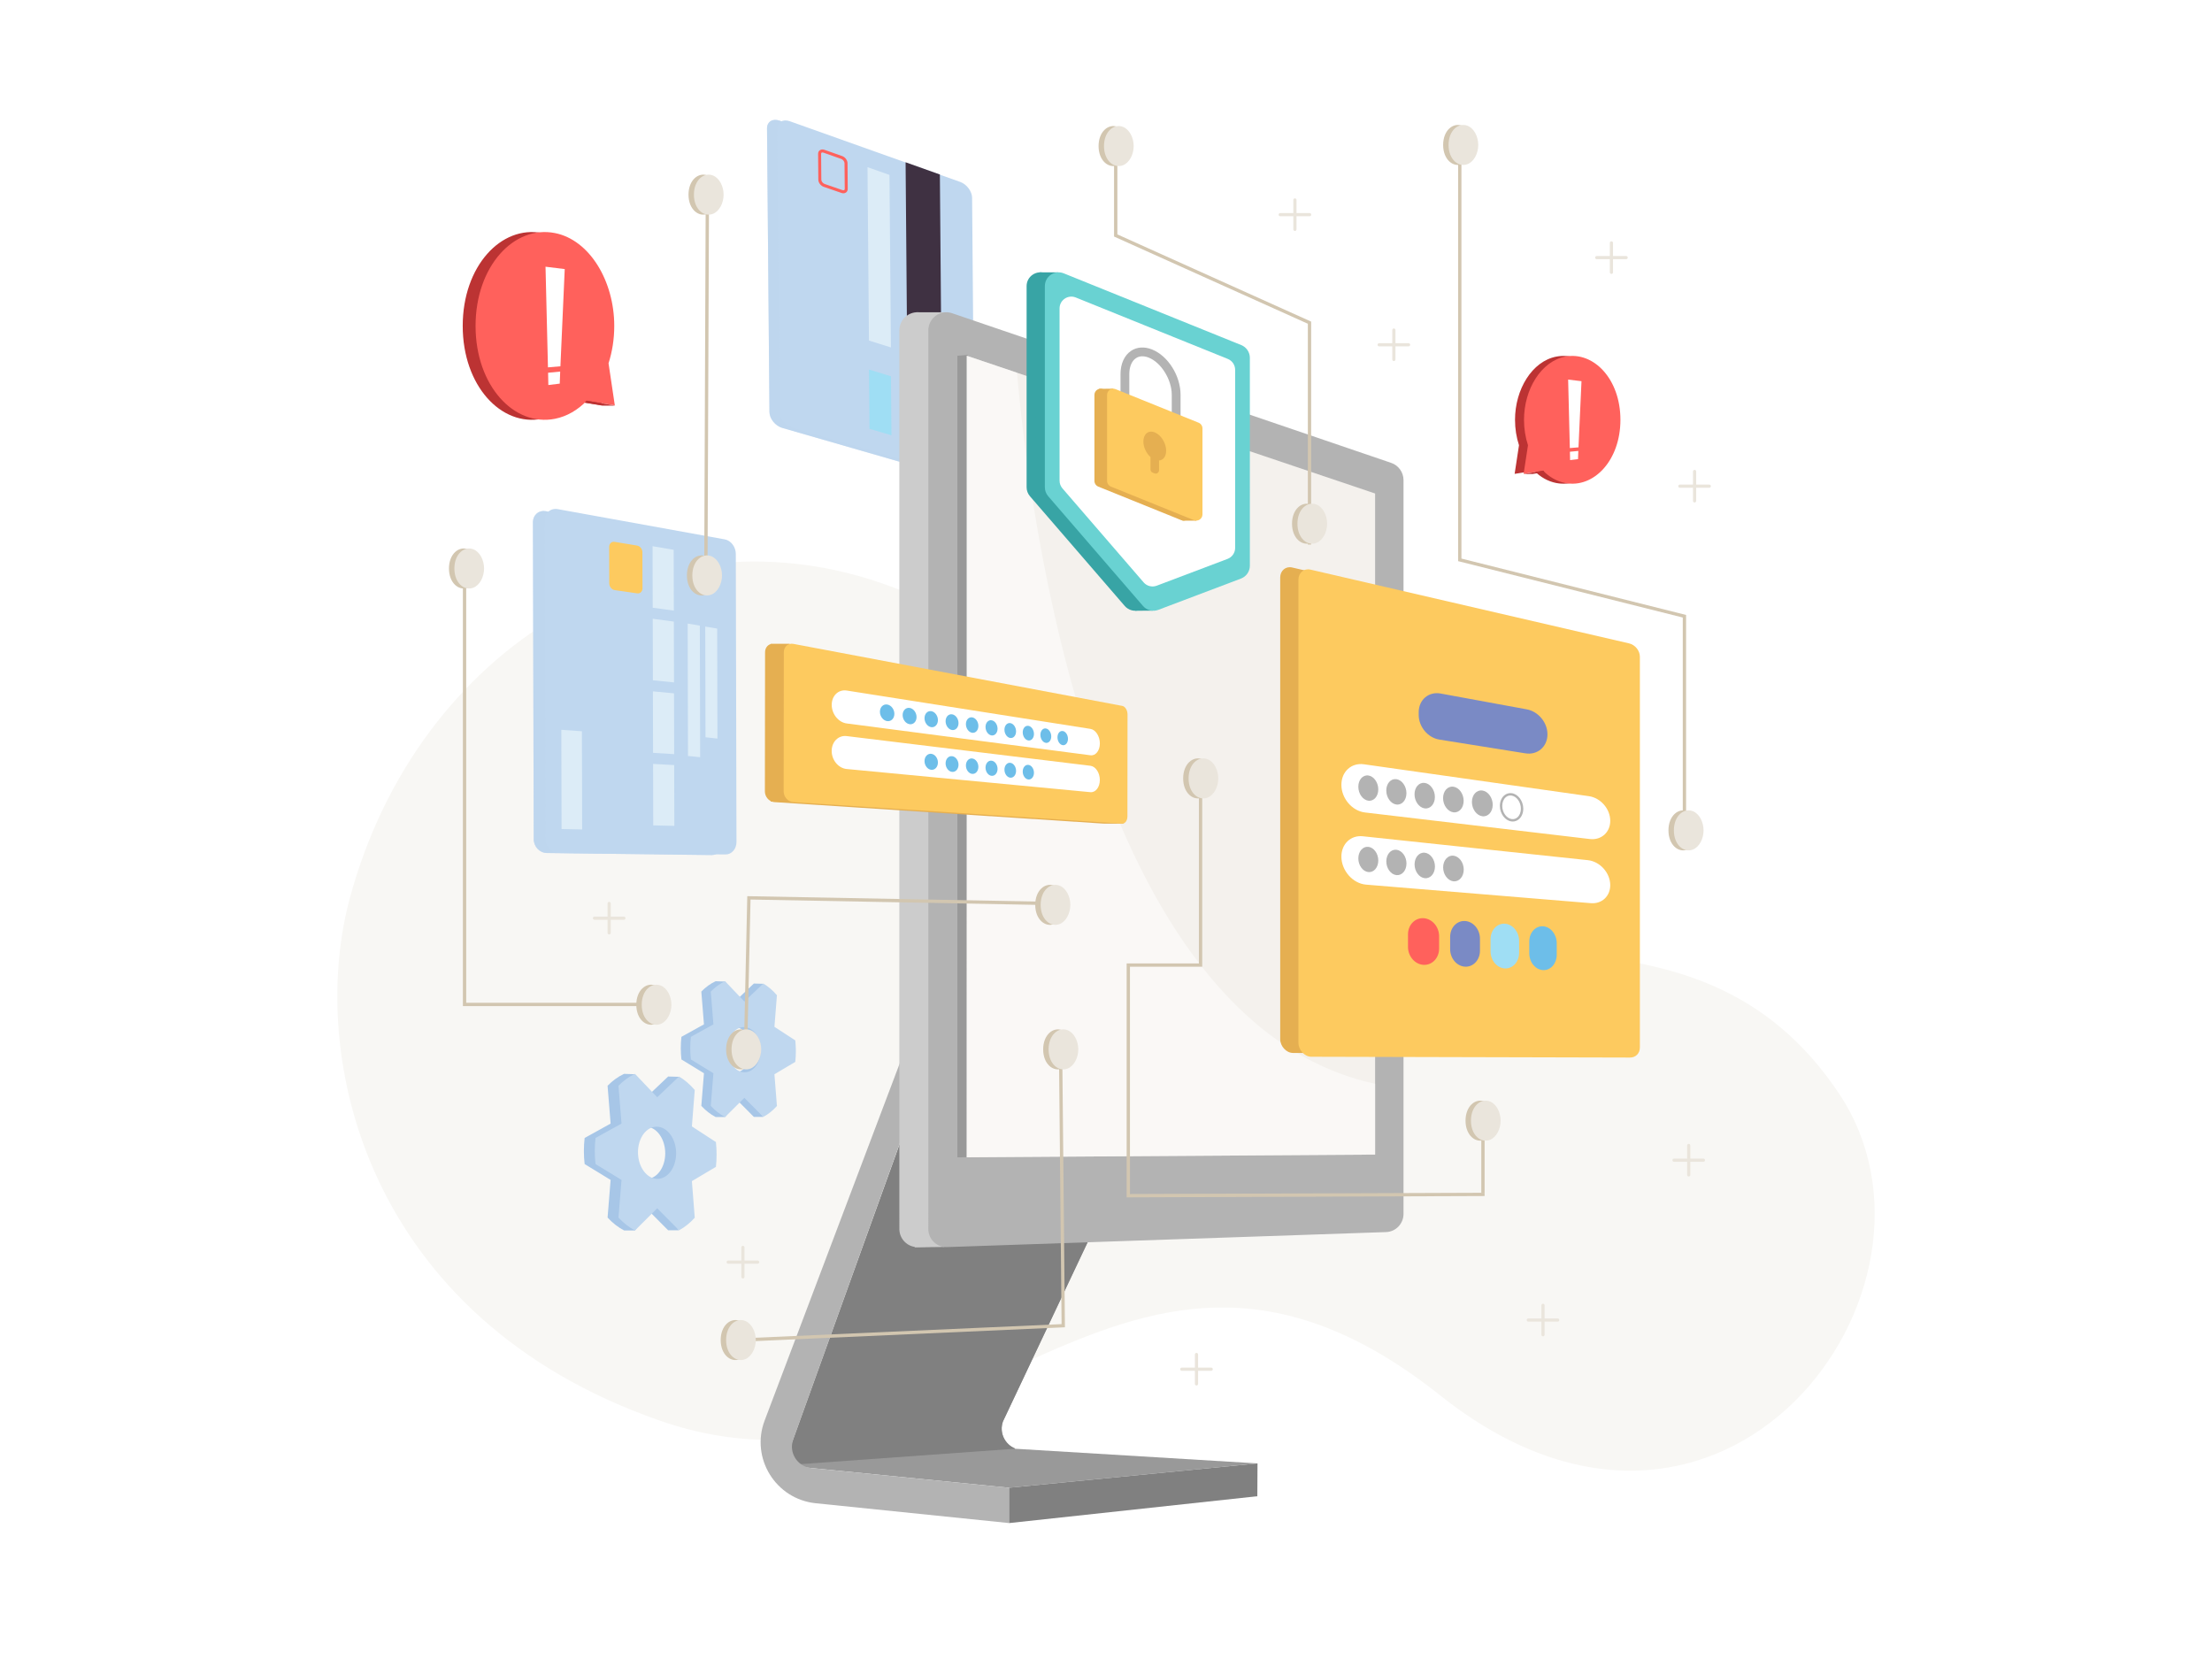 <svg xmlns="http://www.w3.org/2000/svg" xmlns:xlink="http://www.w3.org/1999/xlink" id="Layer_6" x="0px" y="0px" viewBox="0 0 2400 1800" style="enable-background:new 0 0 2400 1800;" xml:space="preserve"><rect x="0" y="0" width="2400" height="1800" fill="#333333" stroke="none"/><g>	<defs>		<rect id="SVGID_1_" width="2400" height="1800"></rect>	</defs>	<clipPath id="SVGID_00000049908839451808601680000000691891042135131036_">		<use xlink:href="#SVGID_1_" style="overflow:visible;"></use>	</clipPath>			<rect style="clip-path:url(#SVGID_00000049908839451808601680000000691891042135131036_);fill:#FFFFFF;" width="2400" height="1800"></rect>	<g style="clip-path:url(#SVGID_00000049908839451808601680000000691891042135131036_);">		<path style="fill:#F8F7F4;" d="M379.488,974.758c-46.31,171.567,17.375,455.375,336.186,566.525   c333.918,116.417,501.448-302.253,847.032-27.2c306.32,243.802,573.657-116.47,432.581-327.649   c-153.398-229.624-415.282-107.653-615.406-197.553c-200.124-89.9-180.407-272.799-424.726-356.58   S453.621,700.109,379.488,974.758z"></path>		<g>			<path style="fill:#BFD7EF;" d="M593.2,925.487l178.967,2.238c6.469,0.081,11.668-5.882,11.651-13.318l-0.707-310.874    c-0.017-7.441-5.247-14.441-11.721-15.642L592.275,554.67c-7.761-1.44-14.078,4.051-14.057,12.274l0.863,343.492    C579.101,918.651,585.445,925.391,593.2,925.487z"></path>			<path style="opacity:0.5;fill:#BFD7EF;" d="M593.2,925.487l178.967,2.238c6.469,0.081,11.668-5.882,11.651-13.318l-0.707-310.874    c-0.017-7.441-5.247-14.441-11.721-15.642L592.275,554.67c-7.761-1.44-14.078,4.051-14.057,12.274l0.863,343.492    C579.101,918.651,585.445,925.391,593.2,925.487z"></path>			<path style="fill:#BFD7EF;" d="M606.184,925.453l181.095,1.621c6.545,0.059,11.805-5.957,11.788-13.437l-0.715-312.697    c-0.017-7.485-5.309-14.509-11.859-15.695l-181.245-32.822c-7.855-1.422-14.247,4.122-14.226,12.394l0.873,345.544    C591.915,918.626,598.336,925.383,606.184,925.453z"></path>			<polygon style="fill:#DCECF7;" points="731.091,662.54 730.935,596.536 708.03,592.628 708.19,659.372    "></polygon>			<polygon style="fill:#DCECF7;" points="631.635,899.966 631.371,793.401 609.026,791.82 609.296,899.497    "></polygon>			<polygon style="fill:#DCECF7;" points="759.649,821.541 759.316,678.802 746.131,676.552 746.468,820.226    "></polygon>			<polygon style="fill:#DCECF7;" points="778.408,801.353 778.132,682.012 765.193,679.804 765.472,799.92    "></polygon>			<polygon style="fill:#DCECF7;" points="731.275,740.399 731.12,674.407 708.219,671.373 708.378,738.105    "></polygon>			<polygon style="fill:#DCECF7;" points="731.46,818.244 731.304,752.265 708.407,750.104 708.567,816.824    "></polygon>			<polygon style="fill:#DCECF7;" points="731.644,896.075 731.488,830.108 708.595,828.821 708.755,895.528    "></polygon>			<path style="fill:#FDCA5F;" d="M697.004,599.19l0.094,39.1c0.008,3.499-2.575,5.96-5.777,5.497l-24.343-3.525    c-3.268-0.473-5.93-3.732-5.939-7.278l-0.097-39.627c-0.009-3.546,2.64-5.985,5.908-5.449l24.345,3.996    C694.398,592.429,696.995,595.691,697.004,599.19z"></path>		</g>		<g>			<path style="fill:#BFD7EF;" d="M1034.374,517.804L848.82,464.287c-7.64-2.203-13.901-9.958-13.964-17.315l-2.637-307.623    c-0.063-7.365,6.103-11.125,13.752-8.406l185.763,66.044c7.064,2.512,12.823,10.257,12.88,17.306l2.416,294.441    C1047.089,515.776,1041.431,519.839,1034.374,517.804z"></path>			<path style="opacity:0.5;fill:#BFD7EF;" d="M1034.374,517.804L848.82,464.287c-7.64-2.203-13.901-9.958-13.964-17.315    l-2.637-307.623c-0.063-7.365,6.103-11.125,13.752-8.406l185.763,66.044c7.064,2.512,12.823,10.257,12.88,17.306l2.416,294.441    C1047.089,515.776,1041.431,519.839,1034.374,517.804z"></path>			<path style="fill:#BFD7EF;" d="M1044.527,517.553l-184.749-53.408c-7.606-2.199-13.84-9.937-13.903-17.277l-2.625-306.94    c-0.063-7.348,6.076-11.101,13.691-8.389l184.957,65.881c7.034,2.506,12.768,10.234,12.826,17.268l2.406,293.815    C1057.187,515.53,1051.553,519.584,1044.527,517.553z"></path>			<polygon style="fill:#3F3142;" points="1022.411,511.159 985.256,500.419 982.56,176.071 1019.756,189.322    "></polygon>			<polygon style="fill:#DCECF7;" points="942.807,369.496 941.23,181.38 965.072,189.775 966.634,376.966    "></polygon>			<polygon style="fill:#9FDEF4;" points="943.393,465.279 942.854,400.95 966.68,408.265 967.214,472.278    "></polygon>			<path style="fill:#FF615C;" d="M915.106,209.722c-0.67,0-1.37-0.12-2.073-0.362l-19.344-6.669    c-3.234-1.115-5.789-4.489-5.816-7.683l-0.237-28.036v0c-0.014-1.686,0.655-3.098,1.884-3.976    c1.314-0.94,3.112-1.111,4.929-0.472l19.347,6.815c3.203,1.128,5.733,4.499,5.76,7.673l0.235,27.871    c0.014,1.658-0.671,3.107-1.878,3.976C917.119,209.431,916.149,209.722,915.106,209.722z M892.312,165.405    c-0.356,0-0.663,0.083-0.894,0.248c-0.435,0.311-0.522,0.875-0.518,1.292v0.001l0.237,28.035    c0.015,1.805,1.705,3.967,3.616,4.625l19.344,6.668c0.783,0.269,1.479,0.247,1.91-0.063c0.436-0.314,0.524-0.88,0.52-1.299    l-0.235-27.871c-0.015-1.796-1.688-3.956-3.581-4.623l-19.347-6.815C892.987,165.471,892.63,165.405,892.312,165.405z"></path>		</g>		<g>			<g>				<g>					<path style="fill:#A7C6E7;" d="M738.644,1137.215c0,4.165,0.24,8.267,0.695,12.281l10.342,6.311l14.113,8.635l-1.656,20.507      l-1.203,14.904c4.664,5.064,9.894,9.182,15.525,12.109l10.223,0.027l13.44-18.085l9.222,9.283l8.583,8.638l10.254,0.013      l-3.4-4.475c2.803-2.154,5.456-4.618,7.922-7.372l-1.132-14.464l-1.561-19.949l13.163-7.831l9.45-5.606      c0.412-3.8,0.629-7.691,0.629-11.652c0-3.962-0.218-7.865-0.629-11.688l-9.45-6.146l-13.163-8.583l1.561-19.86l1.132-14.399      c-2.658-3.119-3.23-5.921-6.276-8.362l1.636-4.044l-10.137-0.272l-8.583,8.148l-11.964,11.359l-9.469-9.963l-1.16-11.691      l-10.293-0.359c-5.63,2.605-10.861,6.424-15.525,11.222l1.203,14.973l1.656,20.602l-14.113,7.828l-10.342,5.72      C738.884,1128.963,738.644,1133.051,738.644,1137.215z M815.193,1139.403c0,13.448-7.94,24.209-17.811,24.033      c-9.956-0.178-18.092-11.398-18.092-25.059c0-13.661,8.135-24.416,18.092-24.025      C807.252,1114.74,815.193,1125.954,815.193,1139.403z"></path>				</g>				<g>					<g>						<path style="fill:#BFD7EF;" d="M748.901,1137.216c0-4.165,0.24-8.253,0.695-12.242l10.342-5.72l14.113-7.828l-1.656-20.602       l-1.203-14.973c4.664-4.798,9.894-8.617,15.525-11.222l8.832,9.292l12.09,12.721l11.964-11.359l8.583-8.148       c5.404,3.205,10.378,7.516,14.776,12.678l-1.132,14.399l-1.561,19.86l13.163,8.583l9.45,6.146       c0.412,3.823,0.629,7.726,0.629,11.688c0,3.961-0.217,7.852-0.629,11.652l-9.45,5.606l-13.163,7.831l1.561,19.949       l1.132,14.464c-4.398,4.911-9.372,8.937-14.776,11.834l-8.583-8.638l-11.964-12.043l-12.09,12.031l-8.832,8.787       c-5.63-2.927-10.861-7.044-15.525-12.109l1.203-14.904l1.656-20.507l-14.113-8.635l-10.342-6.311       C749.142,1145.482,748.901,1141.38,748.901,1137.216z M789.547,1138.377c0,13.661,8.135,24.881,18.092,25.059       c9.871,0.176,17.811-10.584,17.811-24.033s-7.94-24.663-17.811-25.051C797.683,1113.961,789.547,1124.716,789.547,1138.377z"></path>					</g>				</g>			</g>			<g>				<g>					<path style="fill:#A7C6E7;" d="M633.509,1248.818c0,4.802,0.277,9.532,0.801,14.161l11.925,7.277l16.273,9.957l-1.909,23.646      l-1.388,17.185c5.378,5.84,11.409,10.588,17.901,13.962l11.787,0.031l15.497-20.853l10.634,10.704l9.896,9.961l11.823,0.015      l-3.921-5.159c3.232-2.484,6.291-5.325,9.135-8.5l-1.305-16.677l-1.8-23.003l15.178-9.03l10.896-6.464      c0.475-4.381,0.726-8.868,0.726-13.436c0-4.568-0.251-9.068-0.726-13.477l-10.896-7.087l-15.178-9.897l1.8-22.9l1.305-16.603      c-3.064-3.597-3.724-6.827-7.236-9.642l1.887-4.662l-11.688-0.314l-9.896,9.395l-13.795,13.098l-10.918-11.488l-1.338-13.481      l-11.868-0.414c-6.492,3.004-12.523,7.407-17.901,12.939l1.388,17.264l1.909,23.755l-16.273,9.027l-11.925,6.596      C633.786,1239.302,633.509,1244.016,633.509,1248.818z M721.773,1251.34c0,15.507-9.155,27.914-20.537,27.711      c-11.48-0.205-20.861-13.142-20.861-28.894c0-15.752,9.381-28.153,20.861-27.702      C712.618,1222.903,721.773,1235.833,721.773,1251.34z"></path>				</g>				<g>					<g>						<path style="fill:#BFD7EF;" d="M645.337,1248.818c0-4.802,0.277-9.516,0.801-14.115l11.925-6.596l16.274-9.027l-1.909-23.755       l-1.388-17.264c5.378-5.532,11.409-9.936,17.901-12.939l10.183,10.714l13.94,14.668l13.795-13.098l9.896-9.395       c6.231,3.696,11.966,8.667,17.038,14.619l-1.305,16.603l-1.8,22.9l15.178,9.897l10.896,7.087       c0.475,4.409,0.725,8.909,0.725,13.477c0,4.568-0.251,9.054-0.725,13.436l-10.896,6.464l-15.178,9.03l1.8,23.003l1.305,16.677       c-5.072,5.662-10.806,10.305-17.038,13.645l-9.896-9.961l-13.795-13.886l-13.94,13.872l-10.183,10.132       c-6.492-3.375-12.523-8.122-17.901-13.962l1.388-17.185l1.909-23.646l-16.274-9.957l-11.925-7.277       C645.614,1258.35,645.337,1253.62,645.337,1248.818z M692.203,1250.157c0,15.752,9.38,28.689,20.861,28.894       c11.381,0.203,20.536-12.204,20.536-27.711c0-15.507-9.155-28.438-20.536-28.885       C701.584,1222.004,692.203,1234.406,692.203,1250.157z"></path>					</g>				</g>			</g>		</g>		<g>			<g>				<path style="fill:#999999;" d="M850.525,1589.845l244.352,24.345l22.965-2.253l190.974-18.701l55.574-5.448l-262.226-15.862     l-1-0.058l0.126-0.276c-11.172-4.529-17.425-17.333-13.08-29.402l141.745-299.938l0.506-1.069l-33.517-13.069l-185.238-72.298     l-4.092-1.46l-2.299,6.391L850.525,1589.845z"></path>				<path style="fill:#808080;" d="M850.525,1589.845l209.318-15.011l41.321-2.966l0.126-0.276     c-11.172-4.529-17.425-17.333-13.08-29.402l141.745-299.938l-33.436-13.241l-184.813-73.194l-6.391,4.931L850.525,1589.845z"></path>				<path style="fill:#B3B3B3;" d="M1007.441,1153.841v-82.701l-177.82,470.144c-15.453,40.858,11.991,85.269,55.446,89.724     l209.815,21.511v-38.33l-214.686-21.388c-15.063-1.501-24.698-16.766-19.572-31.009L1007.441,1153.841z"></path>				<polygon style="fill:#808080;" points="1094.881,1614.19 1094.881,1652.52 1364.196,1623.385 1364.39,1587.789     "></polygon>			</g>			<g>				<path style="fill:#CCCCCC;" d="M1472.477,1336.788l-476.49,16.297c-11.049,0.378-20.21-8.571-20.21-19.744V358.554     c0-13.514,13.126-23.038,25.797-18.719l476.49,162.419c7.949,2.71,13.301,10.242,13.301,18.719v796.07     C1491.364,1327.694,1483.01,1336.427,1472.477,1336.788z"></path>				<polygon style="fill:#CCCCCC;" points="1026.785,338.835 994.255,338.835 992.49,1353.32 1024.642,1352.942     "></polygon>				<path style="fill:#B3B3B3;" d="M1503.918,1336.788l-476.49,16.297c-11.049,0.378-20.21-8.571-20.21-19.744V358.554     c0-13.514,13.126-23.038,25.797-18.719l476.49,162.419c7.949,2.71,13.301,10.242,13.301,18.719v796.07     C1522.806,1327.694,1514.452,1336.427,1503.918,1336.788z"></path>				<polygon style="fill:#999999;" points="1048.7,1255.622 1038.77,1255.674 1038.77,385.998 1049.971,385.037     "></polygon>				<polygon style="fill:#F4F1ED;" points="1048.936,386.001 1048.936,1255.677 1491.987,1252.701 1491.987,535.447      1103.464,404.391     "></polygon>				<path style="opacity:0.5;fill:#FFFFFF;" d="M1048.936,386.001v869.677l443.051-2.977v-76.815     c-307.133-66.493-375.603-622.232-388.523-771.494L1048.936,386.001z"></path>			</g>		</g>		<g>			<g>				<path style="fill:#BC3333;" d="M653.13,439.824l-6.815-45.669c3.985-12.412,6.203-26.136,6.203-40.527     c0-48.645-26.706-93.342-64.396-100.77c-44.207-8.712-86.076,35.748-86.076,100.77s41.869,109.482,86.076,100.77     c13.16-2.593,24.89-9.639,34.545-19.54L653.13,439.824z"></path>			</g>			<g>				<path style="fill:#FF615C;" d="M667.072,439.824l-6.815-45.669c3.985-12.412,6.203-26.136,6.203-40.527     c0-48.645-26.706-93.342-64.396-100.77c-44.207-8.712-86.076,35.748-86.076,100.77s41.869,109.482,86.076,100.77     c13.159-2.593,24.89-9.639,34.545-19.54L667.072,439.824z"></path>				<g>					<polygon style="fill:#FFFFFF;" points="608.049,397.42 594.529,398.591 591.884,289.386 612.729,291.953      "></polygon>					<polygon style="fill:#FFFFFF;" points="607.325,416.232 594.945,417.764 594.67,404.428 607.795,403.142      "></polygon>				</g>			</g>			<polygon style="fill:#BC3333;" points="667.437,440.098 653.495,440.098 634.587,436.961 636.454,434.662    "></polygon>		</g>		<g>			<g>				<path style="fill:#BC3333;" d="M1643.36,514.144l4.737-31.078c-2.77-8.447-4.312-17.786-4.312-27.579     c0-33.103,18.565-63.521,44.767-68.575c30.731-5.928,59.838,24.327,59.838,68.575s-29.106,74.503-59.838,68.575     c-9.148-1.765-17.303-6.559-24.015-13.297L1643.36,514.144z"></path>			</g>			<path style="fill:#FF615C;" d="M1653.117,514.144l4.737-31.078c-2.77-8.447-4.312-17.786-4.312-27.579    c0-33.103,18.565-63.521,44.766-68.575c30.731-5.928,59.838,24.327,59.838,68.575s-29.106,74.503-59.838,68.575    c-9.148-1.765-17.302-6.559-24.015-13.297L1653.117,514.144z"></path>			<g>				<polygon style="fill:#FFFFFF;" points="1712.652,485.359 1703.253,486.157 1701.415,411.841 1715.906,413.589     "></polygon>				<polygon style="fill:#FFFFFF;" points="1712.149,498.162 1703.543,499.204 1703.352,490.129 1712.476,489.254     "></polygon>			</g>			<polygon style="fill:#BC3333;" points="1652.863,514.331 1662.555,514.331 1675.699,512.195 1674.402,510.631    "></polygon>		</g>		<g>			<path style="fill:#38A4A5;" d="M1117.485,538.406l102.858,119.079c4.098,4.744,10.722,6.423,16.584,4.205l89.706-33.947    c5.806-2.197,9.647-7.757,9.647-13.965V388.242c0-6.086-3.694-11.563-9.337-13.844l-192.563-77.822    c-9.815-3.967-20.526,3.257-20.526,13.844v218.225C1113.854,532.23,1115.142,535.694,1117.485,538.406z"></path>			<polygon style="fill:#38A4A5;" points="1148.02,295.489 1127.927,295.489 1122.186,533.447 1231.872,662.67 1250.602,662.563     1133.751,534.581    "></polygon>			<path style="fill:#69D2D2;" d="M1137.291,538.406l102.858,119.079c4.098,4.744,10.722,6.423,16.584,4.205l89.706-33.947    c5.806-2.197,9.647-7.757,9.647-13.965V388.242c0-6.086-3.694-11.563-9.337-13.844l-192.563-77.822    c-9.815-3.967-20.526,3.257-20.526,13.844v218.225C1133.659,532.23,1134.948,535.694,1137.291,538.406z"></path>			<path style="fill:#FFFFFF;" d="M1152.732,529.889l88.095,101.988c3.509,4.063,9.183,5.501,14.204,3.601l76.831-29.075    c4.973-1.882,8.262-6.644,8.262-11.961V401.278c0-5.213-3.164-9.904-7.997-11.857l-164.925-66.652    c-8.406-3.397-17.58,2.79-17.58,11.857V521.53C1149.621,524.599,1150.725,527.567,1152.732,529.889z"></path>			<g>				<polygon style="fill:#E5AF51;" points="1207.681,421.697 1192.437,421.879 1198.486,522.966 1283.481,564.95 1298.182,564.95          "></polygon>				<path style="fill:#E5AF51;" d="M1191.646,527.978l90.042,36.389c4.42,1.786,9.244-1.467,9.244-6.234v-93.276     c0-2.741-1.664-5.207-4.205-6.234l-90.042-36.389c-4.42-1.786-9.244,1.467-9.244,6.234v93.276     C1187.441,524.484,1189.104,526.951,1191.646,527.978z"></path>				<path style="fill:#B3B3B3;" d="M1280.896,494.888l-65.15-26.33v-62.684c0-11.104,4.138-20.265,11.354-25.131     c6.459-4.356,14.63-4.892,23.009-1.506c17.264,6.977,30.787,28.548,30.787,49.11V494.888z M1225.29,462.121l46.063,18.615     v-52.39c0-16.387-11.366-34.824-24.819-40.261c-5.421-2.19-10.295-1.993-14.097,0.57c-4.542,3.064-7.146,9.339-7.146,17.219     V462.121z"></path>				<path style="fill:#FDCA5F;" d="M1205.378,527.978l90.042,36.389c4.42,1.786,9.244-1.467,9.244-6.234v-93.276     c0-2.741-1.663-5.207-4.205-6.234l-90.042-36.389c-4.42-1.786-9.244,1.467-9.244,6.234v93.276     C1201.173,524.484,1202.837,526.951,1205.378,527.978z"></path>				<path style="fill:#E5AF51;" d="M1240.562,479.015c0-8.211,5.532-12.63,12.357-9.872c6.825,2.758,12.357,11.65,12.357,19.86     c0,6.237-3.196,10.278-7.723,10.654v10.575c0,2.574-2.604,4.33-4.99,3.365l-2.008-0.811c-1.372-0.554-2.27-1.886-2.27-3.365     v-13.509C1243.758,491.876,1240.562,485.252,1240.562,479.015z"></path>			</g>		</g>		<g>			<path style="fill:#E5AF51;" d="M829.892,858.529l0.193-150.799c0.006-4.496,2.539-7.881,6.15-8.94v-0.3h1.573    c0.593-0.058,1.203-0.063,1.832,0h17.094l0.067,3.189l340.507,64.216c3.148,0.594,5.682,4.717,5.678,9.212l15.948,118.452    c-16.515,0-18.598,0.245-21.746,0.039l-356.895-23.3c-0.885-0.058-1.74-0.245-2.561-0.521h-1.496v-0.622    C832.509,867.225,829.886,863.117,829.892,858.529z"></path>			<path style="fill:#FDCA5F;" d="M1217.55,893.598l-356.894-23.3c-5.733-0.374-10.408-5.645-10.4-11.769l0.193-150.799    c0.008-6.123,4.695-10.203,10.426-9.123l356.797,67.288c3.148,0.594,5.682,4.717,5.678,9.212l-0.104,110.721    C1223.24,890.324,1220.699,893.804,1217.55,893.598z"></path>			<g>				<path style="fill:#FFFFFF;" d="M918.672,784.938l264.427,34.526c5.676,0.741,10.234-5.013,10.234-12.845l0,0     c0-7.832-4.557-14.898-10.234-15.791l-264.427-41.601c-8.934-1.405-16.264,5.533-16.264,15.514v0     C902.408,774.723,909.738,783.771,918.672,784.938z"></path>				<g>					<path style="fill:#6DBEE9;" d="M1158.748,801.641c0-4.219-2.531-8.022-5.668-8.496c-3.156-0.476-5.727,2.592-5.727,6.855      c0,4.263,2.572,8.072,5.727,8.504C1156.217,808.934,1158.748,805.86,1158.748,801.641z"></path>					<path style="fill:#6DBEE9;" d="M1140.595,799.028c0-4.289-2.615-8.162-5.858-8.651c-3.262-0.492-5.92,2.621-5.92,6.956      s2.658,8.213,5.92,8.66C1137.98,806.436,1140.595,803.317,1140.595,799.028z"></path>					<path style="fill:#6DBEE9;" d="M1121.83,796.326c0-4.362-2.704-8.306-6.058-8.812c-3.374-0.509-6.123,2.65-6.123,7.059      c0,4.409,2.75,8.359,6.123,8.822C1119.125,803.854,1121.83,800.688,1121.83,796.326z"></path>					<path style="fill:#6DBEE9;" d="M1102.421,793.533c0-4.437-2.798-8.456-6.268-8.979c-3.491-0.527-6.337,2.68-6.337,7.165      s2.846,8.511,6.337,8.989C1099.623,801.183,1102.421,797.969,1102.421,793.533z"></path>					<path style="fill:#6DBEE9;" d="M1082.335,790.641c0-4.514-2.896-8.611-6.489-9.153c-3.615-0.545-6.562,2.71-6.562,7.274      c0,4.564,2.947,8.668,6.562,9.163C1079.438,798.418,1082.335,795.155,1082.335,790.641z"></path>					<path style="fill:#6DBEE9;" d="M1061.535,787.647c0-4.594-3-8.772-6.723-9.333c-3.745-0.565-6.799,2.74-6.799,7.387      s3.053,8.831,6.799,9.344C1058.535,795.555,1061.535,792.242,1061.535,787.647z"></path>					<path style="fill:#6DBEE9;" d="M1039.983,784.545c0-4.677-3.11-8.939-6.969-9.521c-3.883-0.586-7.049,2.772-7.049,7.503      c0,4.731,3.166,9.001,7.049,9.533C1036.873,792.588,1039.983,789.222,1039.983,784.545z"></path>					<path style="fill:#6DBEE9;" d="M1017.637,781.328c0-4.763-3.226-9.112-7.229-9.716c-4.029-0.608-7.314,2.803-7.314,7.623      c0,4.82,3.285,9.177,7.314,9.728C1014.411,789.511,1017.637,786.092,1017.637,781.328z"></path>					<path style="fill:#6DBEE9;" d="M994.453,777.991c0-4.853-3.348-9.292-7.503-9.919c-4.182-0.631-7.593,2.835-7.593,7.746      c0,4.911,3.411,9.359,7.593,9.932C991.105,786.319,994.453,782.844,994.453,777.991z"></path>					<path style="fill:#6DBEE9;" d="M970.383,774.526c0-4.946-3.478-9.48-7.794-10.131c-4.345-0.656-7.889,2.868-7.889,7.874      s3.544,9.55,7.889,10.145C966.905,783.005,970.383,779.472,970.383,774.526z"></path>				</g>				<path style="fill:#FFFFFF;" d="M918.609,834.359l264.45,25.134c5.677,0.539,10.241-5.376,10.248-13.207l0,0     c0.008-7.831-4.544-14.735-10.22-15.426l-264.434-32.208c-8.934-1.088-16.275,6.109-16.287,16.09v0     C902.353,824.722,909.674,833.51,918.609,834.359z"></path>				<g>					<path style="fill:#6DBEE9;" d="M1121.83,838.448c0-4.362-2.704-8.205-6.058-8.587c-3.374-0.384-6.123,2.878-6.123,7.287      c0,4.409,2.75,8.257,6.123,8.594C1119.125,846.076,1121.83,842.81,1121.83,838.448z"></path>					<path style="fill:#6DBEE9;" d="M1102.421,836.377c0-4.437-2.798-8.351-6.268-8.746c-3.491-0.397-6.337,2.916-6.337,7.401      c0,4.485,2.846,8.405,6.337,8.753C1099.623,844.131,1102.421,840.814,1102.421,836.377z"></path>					<path style="fill:#6DBEE9;" d="M1082.335,834.233c0-4.514-2.896-8.503-6.489-8.911c-3.615-0.411-6.562,2.954-6.562,7.518      c0,4.564,2.947,8.558,6.562,8.919C1079.438,842.118,1082.335,838.747,1082.335,834.233z"></path>					<path style="fill:#6DBEE9;" d="M1061.535,832.013c0-4.594-3-8.66-6.723-9.083c-3.745-0.426-6.799,2.994-6.799,7.64      c0,4.646,3.053,8.718,6.799,9.091C1058.535,840.033,1061.535,836.608,1061.535,832.013z"></path>					<path style="fill:#6DBEE9;" d="M1039.983,829.713c0-4.677-3.11-8.823-6.969-9.261c-3.883-0.442-7.049,3.034-7.049,7.765      c0,4.731,3.166,8.883,7.049,9.27C1036.873,837.872,1039.983,834.391,1039.983,829.713z"></path>					<path style="fill:#6DBEE9;" d="M1017.637,827.329c0-4.763-3.226-8.992-7.229-9.447c-4.029-0.458-7.314,3.075-7.314,7.895      c0,4.82,3.285,9.054,7.314,9.456C1014.411,835.632,1017.637,832.092,1017.637,827.329z"></path>				</g>			</g>		</g>		<polygon style="fill:#D2C6B0;" points="810.755,1135.914 807.162,1135.834 810.796,972.339 1134.443,978.362 1134.376,981.954    814.308,975.998   "></polygon>		<g>			<polygon style="fill:#D2C6B0;" points="1829.382,899.167 1825.788,899.167 1825.788,670.014 1582.051,608.842 1582.051,155.856     1585.645,155.856 1585.645,606.039 1829.382,667.211    "></polygon>			<g>				<path style="fill:#D2C6B0;" d="M1598,157.272c0,8.994-4.506,18.046-11.615,20.824c-9.695,3.788-20.591-4.879-20.591-20.824     s10.896-24.612,20.591-20.824C1593.494,139.226,1598,148.278,1598,157.272z"></path>				<path style="fill:#EAE5DC;" d="M1603.885,157.272c0,8.994-4.506,18.046-11.615,20.824c-9.695,3.788-20.591-4.879-20.591-20.824     s10.896-24.612,20.591-20.824C1599.379,139.226,1603.885,148.278,1603.885,157.272z"></path>			</g>			<g>				<path style="fill:#D2C6B0;" d="M1842.463,900.945c0,8.994-4.506,18.046-11.615,20.824c-9.695,3.789-20.591-4.879-20.591-20.824     c0-15.945,10.896-24.612,20.591-20.824C1837.957,882.899,1842.463,891.951,1842.463,900.945z"></path>				<path style="fill:#EAE5DC;" d="M1848.348,900.945c0,8.994-4.506,18.046-11.615,20.824c-9.695,3.789-20.591-4.879-20.591-20.824     c0-15.945,10.896-24.612,20.591-20.824C1843.841,882.899,1848.348,891.951,1848.348,900.945z"></path>			</g>		</g>		<g>			<polygon style="fill:#D2C6B0;" points="707.325,1091.613 502.242,1091.613 502.242,619.246 505.836,619.246 505.836,1088.019     707.325,1088.019    "></polygon>			<g>				<path style="fill:#D2C6B0;" d="M519.324,616.809c0,8.994-4.506,18.046-11.615,20.824c-9.695,3.789-20.591-4.879-20.591-20.824     c0-15.945,10.896-24.612,20.591-20.824C514.817,598.763,519.324,607.815,519.324,616.809z"></path>				<path style="fill:#EAE5DC;" d="M525.208,616.809c0,8.994-4.506,18.046-11.615,20.824c-9.695,3.789-20.591-4.879-20.591-20.824     c0-15.945,10.896-24.612,20.591-20.824C520.702,598.763,525.208,607.815,525.208,616.809z"></path>			</g>			<g>				<path style="fill:#D2C6B0;" d="M722.587,1090.123c0,8.994-4.506,18.046-11.615,20.824c-9.695,3.788-20.591-4.879-20.591-20.824     c0-15.945,10.896-24.612,20.591-20.824C718.081,1072.076,722.587,1081.129,722.587,1090.123z"></path>				<path style="fill:#EAE5DC;" d="M728.472,1090.123c0,8.994-4.506,18.046-11.615,20.824c-9.695,3.788-20.591-4.879-20.591-20.824     c0-15.945,10.896-24.612,20.591-20.824C723.965,1072.076,728.472,1081.129,728.472,1090.123z"></path>			</g>		</g>		<g>							<rect x="563.961" y="418.119" transform="matrix(0.004 -1 1 0.004 343.682 1185.01)" style="fill:#D2C6B0;" width="405.926" height="3.594"></rect>			<g>				<path style="fill:#D2C6B0;" d="M779.219,211.198c0,8.994-4.506,18.046-11.615,20.824c-9.695,3.788-20.591-4.879-20.591-20.824     c0-15.945,10.896-24.612,20.591-20.824C774.712,193.152,779.219,202.204,779.219,211.198z"></path>				<path style="fill:#EAE5DC;" d="M785.103,211.198c0,8.994-4.506,18.046-11.615,20.824c-9.695,3.788-20.591-4.879-20.591-20.824     c0-15.945,10.896-24.612,20.591-20.824C780.597,193.152,785.103,202.204,785.103,211.198z"></path>			</g>			<g>				<path style="fill:#D2C6B0;" d="M777.488,624.329c0,8.994-4.506,18.046-11.615,20.824c-9.695,3.789-20.591-4.879-20.591-20.824     c0-15.945,10.896-24.612,20.591-20.824C772.982,606.283,777.488,615.335,777.488,624.329z"></path>				<path style="fill:#EAE5DC;" d="M783.372,624.329c0,8.994-4.506,18.046-11.615,20.824c-9.695,3.789-20.591-4.879-20.591-20.824     c0-15.945,10.896-24.612,20.591-20.824C778.866,606.283,783.372,615.335,783.372,624.329z"></path>			</g>		</g>		<g>			<path style="fill:#D2C6B0;" d="M1155.419,981.76c0,8.994-4.506,18.046-11.615,20.824c-9.695,3.789-20.591-4.879-20.591-20.824    s10.896-24.612,20.591-20.824C1150.912,963.714,1155.419,972.766,1155.419,981.76z"></path>			<path style="fill:#EAE5DC;" d="M1161.303,981.76c0,8.994-4.506,18.046-11.615,20.824c-9.695,3.789-20.591-4.879-20.591-20.824    s10.896-24.612,20.591-20.824C1156.797,963.714,1161.303,972.766,1161.303,981.76z"></path>		</g>		<g>			<path style="fill:#D2C6B0;" d="M820.034,1138.564c0,8.994-4.506,18.046-11.615,20.824c-9.695,3.789-20.591-4.879-20.591-20.824    c0-15.945,10.896-24.612,20.591-20.824C815.528,1120.518,820.034,1129.57,820.034,1138.564z"></path>			<path style="fill:#EAE5DC;" d="M825.919,1138.564c0,8.994-4.506,18.046-11.615,20.824c-9.695,3.789-20.591-4.879-20.591-20.824    c0-15.945,10.896-24.612,20.591-20.824C821.413,1120.518,825.919,1129.57,825.919,1138.564z"></path>		</g>		<g>			<polygon style="fill:#D2C6B0;" points="1422.592,590.867 1418.999,590.867 1418.999,351.268 1208.74,256.641 1208.74,157.272     1212.334,157.272 1212.334,254.318 1422.592,348.945    "></polygon>			<g>				<path style="fill:#D2C6B0;" d="M1224.145,158.473c0,8.994-4.506,18.046-11.615,20.824c-9.695,3.788-20.591-4.879-20.591-20.824     s10.896-24.612,20.591-20.824C1219.638,140.427,1224.145,149.479,1224.145,158.473z"></path>				<path style="fill:#EAE5DC;" d="M1230.03,158.473c0,8.994-4.507,18.046-11.615,20.824c-9.695,3.788-20.591-4.879-20.591-20.824     s10.896-24.612,20.591-20.824C1225.523,140.427,1230.03,149.479,1230.03,158.473z"></path>			</g>			<g>				<path style="fill:#D2C6B0;" d="M1434.033,568.211c0,8.994-4.506,18.046-11.615,20.824c-9.695,3.789-20.59-4.879-20.59-20.824     c0-15.945,10.896-24.612,20.59-20.824C1429.527,550.165,1434.033,559.217,1434.033,568.211z"></path>				<path style="fill:#EAE5DC;" d="M1439.918,568.211c0,8.994-4.506,18.046-11.615,20.824c-9.695,3.789-20.591-4.879-20.591-20.824     c0-15.945,10.896-24.612,20.591-20.824C1435.412,550.165,1439.918,559.217,1439.918,568.211z"></path>			</g>		</g>		<g>			<polygon style="fill:#D2C6B0;" points="1222.4,1299.13 1222.4,1045.298 1300.801,1045.298 1300.801,846.736 1304.395,846.736     1304.395,1048.892 1225.993,1048.892 1225.993,1295.524 1607.185,1294.109 1607.185,1211.556 1610.778,1211.556     1610.778,1297.689    "></polygon>			<g>				<path style="fill:#D2C6B0;" d="M1315.929,844.558c0,8.994-4.506,18.046-11.615,20.824c-9.695,3.789-20.591-4.879-20.591-20.824     c0-15.945,10.896-24.612,20.591-20.824C1311.422,826.512,1315.929,835.564,1315.929,844.558z"></path>				<path style="fill:#EAE5DC;" d="M1321.813,844.558c0,8.994-4.506,18.046-11.615,20.824c-9.695,3.789-20.591-4.879-20.591-20.824     c0-15.945,10.896-24.612,20.591-20.824C1317.307,826.512,1321.813,835.564,1321.813,844.558z"></path>			</g>			<g>				<path style="fill:#D2C6B0;" d="M1622.295,1215.911c0,8.994-4.506,18.046-11.615,20.824c-9.695,3.789-20.591-4.879-20.591-20.824     c0-15.945,10.896-24.612,20.591-20.824C1617.789,1197.865,1622.295,1206.917,1622.295,1215.911z"></path>				<path style="fill:#EAE5DC;" d="M1628.18,1215.911c0,8.994-4.506,18.046-11.615,20.824c-9.695,3.789-20.591-4.879-20.591-20.824     c0-15.945,10.896-24.612,20.591-20.824C1623.674,1197.865,1628.18,1206.917,1628.18,1215.911z"></path>			</g>		</g>		<g>			<g>				<path style="fill:#EAE5DC;" d="M1420.949,234.63h-31.941c-0.952,0-1.724-0.772-1.724-1.724c0-0.952,0.772-1.724,1.724-1.724     h31.941c0.952,0,1.724,0.772,1.724,1.724C1422.673,233.858,1421.901,234.63,1420.949,234.63z"></path>				<path style="fill:#EAE5DC;" d="M1404.978,250.6c-0.952,0-1.724-0.772-1.724-1.724v-31.941c0-0.952,0.772-1.724,1.724-1.724     s1.724,0.772,1.724,1.724v31.941C1406.702,249.828,1405.93,250.6,1404.978,250.6z"></path>			</g>			<g>				<path style="fill:#EAE5DC;" d="M1854.582,529.236h-31.941c-0.952,0-1.724-0.772-1.724-1.724c0-0.952,0.771-1.724,1.724-1.724     h31.941c0.952,0,1.724,0.772,1.724,1.724C1856.306,528.464,1855.534,529.236,1854.582,529.236z"></path>				<path style="fill:#EAE5DC;" d="M1838.611,545.206c-0.952,0-1.724-0.772-1.724-1.724v-31.941c0-0.952,0.771-1.724,1.724-1.724     s1.724,0.772,1.724,1.724v31.941C1840.335,544.434,1839.564,545.206,1838.611,545.206z"></path>			</g>			<g>				<path style="fill:#EAE5DC;" d="M1528.314,375.794h-31.941c-0.952,0-1.724-0.772-1.724-1.724c0-0.952,0.772-1.724,1.724-1.724     h31.941c0.952,0,1.724,0.772,1.724,1.724C1530.038,375.022,1529.266,375.794,1528.314,375.794z"></path>				<path style="fill:#EAE5DC;" d="M1512.343,391.764c-0.952,0-1.724-0.772-1.724-1.724v-31.941c0-0.952,0.772-1.724,1.724-1.724     c0.952,0,1.724,0.772,1.724,1.724v31.941C1514.068,390.992,1513.296,391.764,1512.343,391.764z"></path>			</g>			<g>				<path style="fill:#EAE5DC;" d="M1690.113,1433.953h-31.941c-0.952,0-1.724-0.772-1.724-1.724c0-0.952,0.771-1.724,1.724-1.724     h31.941c0.952,0,1.724,0.772,1.724,1.724C1691.836,1433.182,1691.065,1433.953,1690.113,1433.953z"></path>				<path style="fill:#EAE5DC;" d="M1674.142,1449.924c-0.952,0-1.724-0.772-1.724-1.724v-31.941c0-0.952,0.771-1.724,1.724-1.724     c0.952,0,1.724,0.772,1.724,1.724v31.941C1675.865,1449.152,1675.094,1449.924,1674.142,1449.924z"></path>			</g>			<g>				<path style="fill:#EAE5DC;" d="M1848.216,1260.528h-31.941c-0.952,0-1.724-0.772-1.724-1.724c0-0.952,0.771-1.724,1.724-1.724     h31.941c0.952,0,1.724,0.772,1.724,1.724C1849.94,1259.756,1849.168,1260.528,1848.216,1260.528z"></path>				<path style="fill:#EAE5DC;" d="M1832.245,1276.498c-0.952,0-1.724-0.772-1.724-1.724v-31.941c0-0.952,0.771-1.724,1.724-1.724     s1.724,0.772,1.724,1.724v31.941C1833.969,1275.726,1833.197,1276.498,1832.245,1276.498z"></path>			</g>			<g>				<path style="fill:#EAE5DC;" d="M822.025,1371.137h-31.941c-0.952,0-1.724-0.772-1.724-1.724c0-0.952,0.772-1.724,1.724-1.724     h31.941c0.952,0,1.724,0.772,1.724,1.724C823.75,1370.365,822.978,1371.137,822.025,1371.137z"></path>				<path style="fill:#EAE5DC;" d="M806.055,1387.108c-0.952,0-1.724-0.772-1.724-1.724v-31.941c0-0.952,0.772-1.724,1.724-1.724     c0.952,0,1.724,0.772,1.724,1.724v31.941C807.779,1386.336,807.007,1387.108,806.055,1387.108z"></path>			</g>			<g>				<path style="fill:#EAE5DC;" d="M676.913,997.927h-31.941c-0.952,0-1.724-0.772-1.724-1.724c0-0.952,0.772-1.724,1.724-1.724     h31.941c0.952,0,1.724,0.772,1.724,1.724C678.637,997.155,677.865,997.927,676.913,997.927z"></path>				<path style="fill:#EAE5DC;" d="M660.943,1013.898c-0.952,0-1.724-0.772-1.724-1.724v-31.941c0-0.952,0.772-1.724,1.724-1.724     s1.724,0.772,1.724,1.724v31.941C662.667,1013.126,661.895,1013.898,660.943,1013.898z"></path>			</g>			<g>				<path style="fill:#EAE5DC;" d="M1764.36,281.227h-31.941c-0.952,0-1.724-0.772-1.724-1.724c0-0.952,0.771-1.724,1.724-1.724     h31.941c0.952,0,1.724,0.772,1.724,1.724C1766.084,280.455,1765.313,281.227,1764.36,281.227z"></path>				<path style="fill:#EAE5DC;" d="M1748.39,297.198c-0.952,0-1.724-0.772-1.724-1.724v-31.941c0-0.952,0.771-1.724,1.724-1.724     c0.952,0,1.724,0.772,1.724,1.724v31.941C1750.113,296.426,1749.342,297.198,1748.39,297.198z"></path>			</g>			<g>				<path style="fill:#EAE5DC;" d="M1314.152,1487.287h-31.941c-0.952,0-1.724-0.772-1.724-1.724s0.772-1.724,1.724-1.724h31.941     c0.952,0,1.724,0.772,1.724,1.724S1315.105,1487.287,1314.152,1487.287z"></path>				<path style="fill:#EAE5DC;" d="M1298.182,1503.258c-0.952,0-1.724-0.772-1.724-1.724v-31.941c0-0.952,0.772-1.724,1.724-1.724     s1.724,0.772,1.724,1.724v31.941C1299.906,1502.486,1299.134,1503.258,1298.182,1503.258z"></path>			</g>		</g>		<g>			<path style="fill:#E5AF51;" d="M1389.008,626.538v500.854c0,7.792,6.658,15.035,13.848,15.048l343.354,0.626    c6.171,0.011,10.637-4.549,10.637-10.872V709.865c0-6.735-5.05-13.008-11.703-14.551l-343.238-79.606    C1395.013,614.108,1389.008,619.158,1389.008,626.538z"></path>			<path style="fill:#FDCA5F;" d="M1408.806,628.879v502.576c0,7.818,6.703,15.092,13.944,15.11l345.795,0.874    c6.216,0.016,10.715-4.558,10.715-10.904V712.661c0-6.759-5.087-13.058-11.788-14.61l-345.678-80.035    C1414.853,616.409,1408.806,621.474,1408.806,628.879z"></path>			<g>				<path style="fill:#7A8AC5;" d="M1655.047,817.367l-93.415-14.94c-12.418-1.986-22.35-13.893-22.35-26.747v-2.95     c0-13.414,10.783-22.646,23.735-20.267l93.459,17.165c12.576,2.31,22.512,14.263,22.512,27.13l0,0     C1678.988,810.195,1668.188,819.468,1655.047,817.367z"></path>				<g>					<path style="fill:#FF615C;" d="M1544.677,1046.859L1544.677,1046.859c-9.361-0.413-17.01-9.12-17.01-19.446v-13.632      c0-10.325,7.649-18.177,17.01-17.542l0,0c9.28,0.629,16.743,9.374,16.743,19.538v13.418      C1561.42,1039.358,1553.956,1047.268,1544.677,1046.859z"></path>					<path style="fill:#7A8AC5;" d="M1589.691,1048.843L1589.691,1048.843c-8.969-0.395-16.297-8.911-16.297-19.016v-13.342      c0-10.106,7.328-17.801,16.297-17.193l0,0c8.893,0.603,16.047,9.155,16.047,19.105v13.137      C1605.738,1041.484,1598.584,1049.235,1589.691,1048.843z"></path>					<path style="fill:#9FDEF4;" d="M1632.845,1050.745L1632.845,1050.745c-8.602-0.379-15.628-8.711-15.628-18.606v-13.064      c0-9.895,7.026-17.441,15.628-16.857l0,0c8.53,0.578,15.393,8.945,15.393,18.691v12.868      C1648.238,1043.522,1641.375,1051.121,1632.845,1050.745z"></path>					<path style="fill:#6DBEE9;" d="M1674.252,1052.57L1674.252,1052.57c-8.256-0.364-14.999-8.519-14.999-18.213v-12.798      c0-9.693,6.743-17.094,14.999-16.534h0c8.189,0.555,14.778,8.744,14.778,18.295v12.609      C1689.03,1045.479,1682.441,1052.931,1674.252,1052.57z"></path>				</g>				<path style="fill:#FFFFFF;" d="M1725.011,910.334L1481.03,881.53c-14.012-1.654-25.625-15.269-25.625-29.978v-0.115     c0-14.214,10.873-24.129,24.42-22.208l244.071,34.606c12.759,1.809,23.202,13.806,23.202,26.703v0.103     C1747.097,903.098,1737.329,911.788,1725.011,910.334z"></path>				<path style="fill:#FFFFFF;" d="M1726.073,979.932l-243.897-20.113c-14.427-1.19-26.771-15.259-26.771-30.443l0,0     c0-13.747,10.192-23.421,23.27-22.032l244.156,25.928c13.156,1.397,24.267,13.784,24.267,27.106l0,0     C1747.097,972.421,1737.948,980.912,1726.073,979.932z"></path>				<path style="fill:#B3B3B3;" d="M1495.415,856.507c0,7.569-4.858,13.041-10.84,12.224c-5.97-0.815-10.8-7.588-10.8-15.129     s4.831-13.017,10.8-12.23C1490.556,842.162,1495.415,848.938,1495.415,856.507z"></path>				<path style="fill:#B3B3B3;" d="M1525.971,860.609c0,7.608-4.909,13.105-10.953,12.28c-6.032-0.824-10.913-7.635-10.913-15.215     c0-7.58,4.881-13.081,10.913-12.286C1521.062,846.185,1525.971,853,1525.971,860.609z"></path>				<path style="fill:#B3B3B3;" d="M1556.848,864.753c0,7.648-4.961,13.171-11.069,12.337c-6.095-0.832-11.027-7.683-11.027-15.302     c0-7.62,4.932-13.146,11.027-12.342C1551.887,850.251,1556.848,857.105,1556.848,864.753z"></path>				<path style="fill:#B3B3B3;" d="M1588.05,868.941c0,7.688-5.013,13.236-11.185,12.393c-6.159-0.841-11.143-7.731-11.143-15.391     c0-7.659,4.984-13.211,11.143-12.399C1583.037,854.359,1588.05,861.253,1588.05,868.941z"></path>				<path style="fill:#B3B3B3;" d="M1619.582,873.173c0,7.729-5.066,13.303-11.304,12.451c-6.225-0.85-11.261-7.78-11.261-15.48     s5.036-13.278,11.261-12.457C1614.516,858.511,1619.582,865.444,1619.582,873.173z"></path>				<path style="fill:#B3B3B3;" d="M1641.282,891.342c-0.475,0-0.953-0.032-1.434-0.098c-6.893-0.942-12.501-8.503-12.501-16.854     c0-4.593,1.682-8.702,4.614-11.274c2.309-2.024,5.231-2.923,8.231-2.526c6.921,0.913,12.552,8.476,12.552,16.86     c0,4.606-1.688,8.721-4.633,11.291C1646.163,890.443,1643.78,891.342,1641.282,891.342z M1638.788,863.089     c-1.879,0-3.631,0.673-5.117,1.976c-2.371,2.08-3.732,5.478-3.732,9.325c0,7.104,4.603,13.513,10.261,14.286     c2.285,0.314,4.434-0.34,6.208-1.887c2.38-2.077,3.745-5.48,3.745-9.338c0-7.131-4.62-13.542-10.299-14.291     C1639.495,863.112,1639.14,863.089,1638.788,863.089z"></path>				<path style="fill:#B3B3B3;" d="M1495.433,933.647c0,7.569-4.862,13.177-10.849,12.527c-5.974-0.649-10.809-7.287-10.809-14.828     c0-7.541,4.834-13.152,10.809-12.531C1490.57,919.437,1495.433,926.078,1495.433,933.647z"></path>				<path style="fill:#B3B3B3;" d="M1526.013,936.896c0,7.608-4.913,13.243-10.962,12.586c-6.037-0.656-10.922-7.331-10.922-14.911     c0-7.58,4.885-13.217,10.922-12.59C1521.1,922.609,1526.013,929.288,1526.013,936.896z"></path>				<path style="fill:#B3B3B3;" d="M1556.915,940.179c0,7.648-4.965,13.309-11.077,12.646c-6.1-0.662-11.036-7.375-11.036-14.995     c0-7.62,4.936-13.284,11.036-12.65C1551.95,925.815,1556.915,932.531,1556.915,940.179z"></path>				<path style="fill:#B3B3B3;" d="M1588.141,943.497c0,7.688-5.017,13.376-11.194,12.706c-6.164-0.669-11.152-7.42-11.152-15.08     c0-7.66,4.988-13.351,11.152-12.71C1583.124,929.054,1588.141,935.808,1588.141,943.497z"></path>			</g>		</g>		<g>			<polygon style="fill:#D2C6B0;" points="804.012,1455.732 803.852,1452.142 1151.807,1436.66 1148.921,1139.307     1152.513,1139.272 1155.434,1440.095    "></polygon>			<g>				<path style="fill:#D2C6B0;" d="M1164.037,1138.564c0,8.994-4.506,18.046-11.615,20.824c-9.695,3.789-20.591-4.879-20.591-20.824     c0-15.945,10.896-24.612,20.591-20.824C1159.53,1120.518,1164.037,1129.57,1164.037,1138.564z"></path>				<path style="fill:#EAE5DC;" d="M1169.921,1138.564c0,8.994-4.506,18.046-11.615,20.824c-9.695,3.789-20.591-4.879-20.591-20.824     c0-15.945,10.896-24.612,20.591-20.824C1165.415,1120.518,1169.921,1129.57,1169.921,1138.564z"></path>			</g>			<g>				<path style="fill:#D2C6B0;" d="M814.15,1453.937c0,8.994-4.506,18.046-11.615,20.824c-9.695,3.788-20.591-4.879-20.591-20.824     c0-15.945,10.896-24.612,20.591-20.824C809.643,1435.891,814.15,1444.943,814.15,1453.937z"></path>				<path style="fill:#EAE5DC;" d="M820.034,1453.937c0,8.994-4.506,18.046-11.615,20.824c-9.695,3.788-20.591-4.879-20.591-20.824     c0-15.945,10.896-24.612,20.591-20.824C815.528,1435.891,820.034,1444.943,820.034,1453.937z"></path>			</g>		</g>	</g></g></svg>